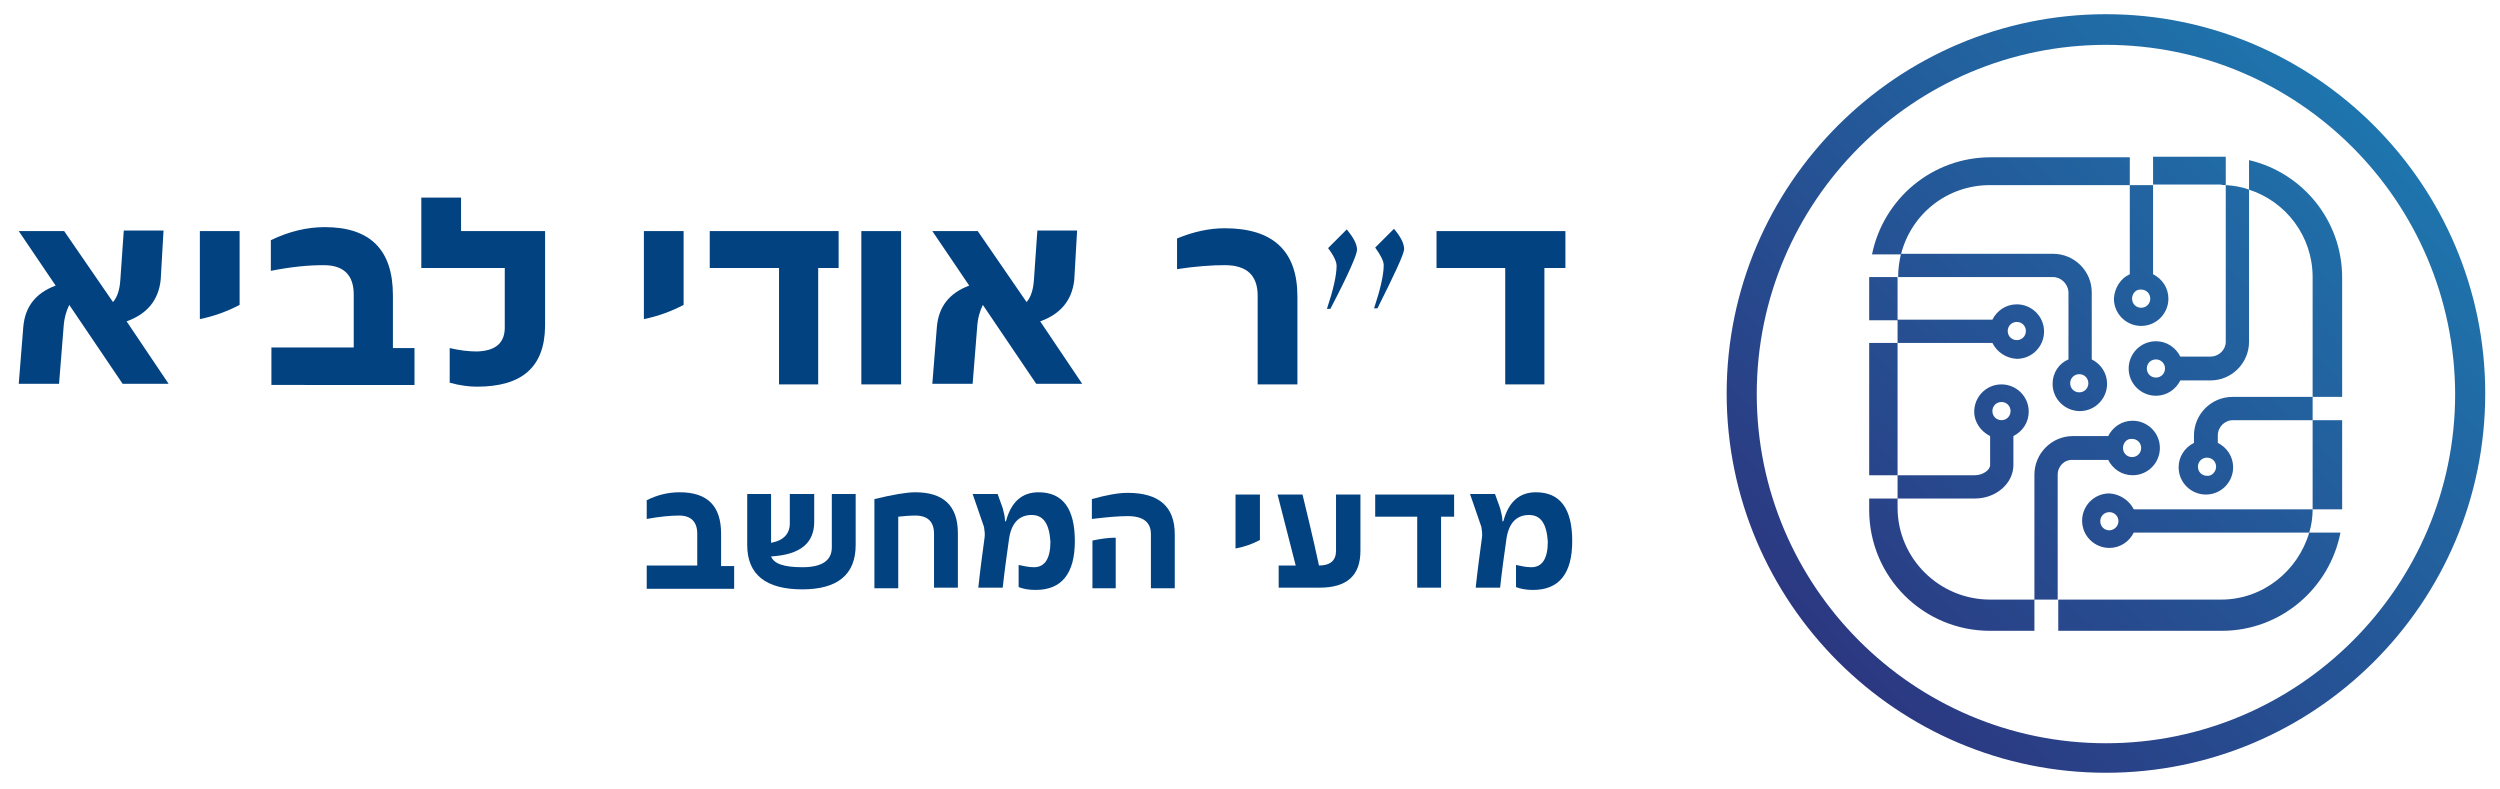 <?xml version="1.0" encoding="utf-8"?>
<!-- Generator: Adobe Illustrator 21.0.2, SVG Export Plug-In . SVG Version: 6.00 Build 0)  -->
<svg version="1.1" id="Isolation_Mode" xmlns="http://www.w3.org/2000/svg" xmlns:xlink="http://www.w3.org/1999/xlink" x="0px"
	 y="0px" viewBox="0 0 440.3 139" style="enable-background:new 0 0 440.3 139;" xml:space="preserve">
<style type="text/css">
	.st0{fill:#034281;}
	.st1{fill:url(#SVGID_1_);}
	.st2{fill:url(#SVGID_2_);}
</style>
<g>
	<path class="st0" d="M19.9,53.2c0.8-0.9,1.2-2.3,1.3-4l0.6-8.6h7l-0.5,8.7c-0.4,3.6-2.4,6-6,7.3l7.4,11h-8.1l-9.4-13.9
		c-0.5,1-0.9,2.3-1,3.9l-0.8,10H3.3l0.8-10c0.3-3.6,2.2-6,5.7-7.3l-6.5-9.6h8L19.9,53.2z"/>
	<path class="st0" d="M35.2,40.7h7v13c-2.1,1.1-4.5,2-7,2.5V40.7z"/>
	<path class="st0" d="M47.8,67.7v-6.5h14.5v-9.3c0-3.5-1.8-5.2-5.3-5.2c-2.7,0-5.8,0.3-9.3,1v-5.4c3.3-1.6,6.5-2.3,9.5-2.3
		c8,0,12,4,12,12v9.3h3.8v6.5H47.8z"/>
	<path class="st0" d="M88.9,47.2H74.2V34.8h7v5.9H96v16.8c-0.1,7.1-4,10.6-12,10.6c-1.4,0-3-0.2-4.8-0.7v-6.1
		c1.7,0.4,3.3,0.6,4.8,0.6c3.3-0.1,5-1.5,4.9-4.5L88.9,47.2z"/>
	<path class="st0" d="M113.4,40.7h7v13c-2.1,1.1-4.5,2-7,2.5V40.7z"/>
	<path class="st0" d="M144.1,47.2v20.5h-6.9V47.2H125v-6.5h22.7v6.5H144.1z"/>
	<path class="st0" d="M151.7,40.7h7v27h-7V40.7z"/>
	<path class="st0" d="M180.8,53.2c0.8-0.9,1.2-2.3,1.3-4l0.6-8.6h7l-0.5,8.7c-0.4,3.6-2.4,6-6,7.3l7.4,11h-8.1l-9.4-13.9
		c-0.5,1-0.9,2.3-1,3.9l-0.8,10h-7.1l0.8-10c0.3-3.6,2.2-6,5.7-7.3l-6.5-9.6h8L180.8,53.2z"/>
	<path class="st0" d="M221.5,67.7V52.1c0-3.6-1.9-5.4-5.8-5.4c-2.3,0-5.1,0.2-8.4,0.7V42c2.9-1.2,5.7-1.8,8.4-1.8
		c8.5,0,12.8,4,12.8,12v15.5H221.5z"/>
	<path class="st0" d="M234.3,54.4h-0.6c1.1-3.3,1.7-5.9,1.7-7.6c0-0.7-0.5-1.8-1.5-3.1l3.3-3.3c1.2,1.5,1.8,2.6,1.8,3.6
		C239,44.8,237.5,48.3,234.3,54.4z M242.6,54.3h-0.6c1.1-3.3,1.7-5.9,1.7-7.6c0-0.7-0.5-1.7-1.5-3.1l3.3-3.3
		c1.2,1.4,1.8,2.6,1.8,3.6C247.2,44.9,245.6,48.3,242.6,54.3z"/>
	<path class="st0" d="M272,47.2v20.5h-6.9V47.2H253v-6.5h22.7v6.5H272z"/>
	<path class="st0" d="M113.9,103.6v-4h8.9V94c0-2.1-1.1-3.2-3.2-3.2c-1.6,0-3.5,0.2-5.7,0.6v-3.3c2-1,3.9-1.4,5.8-1.4
		c4.9,0,7.3,2.4,7.3,7.3v5.7h2.3v4H113.9z"/>
	<path class="st0" d="M131.6,96v-9h4.2v8.6c2.2-0.4,3.4-1.6,3.3-3.7V87h4.3v4.9c0,3.8-2.5,5.8-7.6,6.1c0.5,1.3,2.3,1.9,5.5,1.9
		c3.5,0,5.2-1.2,5.2-3.5V87h4.2v9c0,5.2-3.2,7.8-9.4,7.8C134.9,103.8,131.6,101.2,131.6,96z"/>
	<path class="st0" d="M164.5,103.6V94c0-2.1-1.1-3.2-3.3-3.2c-1,0-2,0.1-3,0.2v12.6h-4.2V87.9c3.3-0.8,5.7-1.2,7.2-1.2
		c5,0,7.5,2.4,7.5,7.2v9.6H164.5z"/>
	<path class="st0" d="M181.7,90.7c-2.2,0-3.6,1.4-4,4.3c-0.4,2.8-0.8,5.7-1.1,8.5h-4.3c0.3-2.9,0.7-5.8,1.1-8.8
		c0.1-0.6,0-1.3-0.1-1.9l-2-5.8h4.4l0.9,2.5c0.2,0.8,0.4,1.5,0.4,2.2c0,0.2,0.1,0.2,0.2,0c0.9-3.3,2.8-5,5.7-5
		c4.3,0,6.4,2.9,6.4,8.6c0,5.7-2.3,8.6-6.9,8.6c-1.3,0-2.2-0.2-3-0.5v-3.9c0.9,0.2,1.8,0.4,2.7,0.4c1.9,0,2.9-1.5,2.9-4.5
		C184.8,92.3,183.8,90.7,181.7,90.7z"/>
	<path class="st0" d="M202.7,103.6v-9.5c0-2.1-1.3-3.2-4.1-3.2c-1.7,0-3.8,0.2-6.3,0.5v-3.5c2.5-0.7,4.6-1.1,6.3-1.1
		c5.5,0,8.3,2.4,8.3,7.3v9.5H202.7z M192.4,103.6v-8.4c1.4-0.3,2.8-0.5,4.1-0.5v8.9H192.4z"/>
	<path class="st0" d="M217.6,87.1h4.3v8c-1.3,0.7-2.7,1.2-4.3,1.5V87.1z"/>
	<path class="st0" d="M225.2,103.6v-4h3L225,87.1h4.4c1.8,7.4,2.7,11.5,2.9,12.5c2,0,3-0.9,3-2.6v-9.9h4.3V97c0,4.4-2.4,6.5-7.2,6.5
		h-0.7H225.2z"/>
	<path class="st0" d="M253.8,91v12.5h-4.2V91h-7.4v-3.9h13.9V91H253.8z"/>
	<path class="st0" d="M269.3,90.7c-2.2,0-3.6,1.4-4,4.3c-0.4,2.8-0.8,5.7-1.1,8.5h-4.3c0.3-2.9,0.7-5.8,1.1-8.8
		c0.1-0.6,0-1.3-0.1-1.9l-2-5.8h4.4l0.9,2.5c0.2,0.8,0.4,1.5,0.4,2.2c0,0.2,0.1,0.2,0.2,0c0.9-3.3,2.8-5,5.7-5
		c4.3,0,6.4,2.9,6.4,8.6c0,5.7-2.3,8.6-6.9,8.6c-1.3,0-2.2-0.2-3-0.5v-3.9c0.9,0.2,1.8,0.4,2.7,0.4c1.9,0,2.9-1.5,2.9-4.5
		C272.4,92.3,271.4,90.7,269.3,90.7z"/>
</g>
<g>
	<linearGradient id="SVGID_1_" gradientUnits="userSpaceOnUse" x1="418.549" y1="21.822" x2="323.458" y2="116.617">
		<stop  offset="0" style="stop-color:#1E75AD"/>
		<stop  offset="1" style="stop-color:#2B3881"/>
	</linearGradient>
	<path class="st1" d="M370.9,136.1c-36.8,0-66.8-30-66.8-66.8c0-36.8,30-66.8,66.8-66.8c36.8,0,66.8,30,66.8,66.8
		C437.7,106.2,407.7,136.1,370.9,136.1z M370.9,7.9c-33.9,0-61.5,27.6-61.5,61.5c0,33.9,27.6,61.5,61.5,61.5
		c33.9,0,61.5-27.6,61.5-61.5C432.3,35.5,404.8,7.9,370.9,7.9z"/>
	<linearGradient id="SVGID_2_" gradientUnits="userSpaceOnUse" x1="418.548" y1="21.82" x2="323.457" y2="116.616">
		<stop  offset="0" style="stop-color:#1E75AD"/>
		<stop  offset="1" style="stop-color:#2B3881"/>
	</linearGradient>
	<path class="st2" d="M406.7,93.8h5.5c-1.9,9.8-10.5,17.3-20.9,17.3h-28.8v-5.5h28.7C398.5,105.6,404.7,100.6,406.7,93.8z
		 M334.2,89.4v-1.6h-5v2c0,11.8,9.5,21.3,21.3,21.3h7.8v-5.5h-7.8C341.5,105.6,334.2,98.3,334.2,89.4z M407.3,48.8v21.1h5.2V48.9
		c0-10.1-7-18.5-16.4-20.7v5.2C402.6,35.5,407.3,41.6,407.3,48.8z M334.2,48.8h-5c0,0,0,0.1,0,0.2v7.4h5L334.2,48.8
		C334.2,48.8,334.2,48.8,334.2,48.8z M392,32.6v-5c-0.3,0-0.5,0-0.8,0h-12v4.9h11.9C391.4,32.6,391.7,32.6,392,32.6z M350.5,32.6
		h24.6v-4.9h-24.5c-10.3,0-18.9,7.3-20.9,17.1h5.1C336.6,37.7,342.9,32.6,350.5,32.6z M329.2,60.4v23.3h5V60.4H329.2z M407.3,89.7
		h5.2V74h-5.2v15.4C407.3,89.5,407.3,89.6,407.3,89.7z M375.1,48.3V32.6h4.1v15.7c1.6,0.8,2.7,2.4,2.7,4.3c0,2.6-2.1,4.8-4.8,4.8
		c-2.6,0-4.8-2.1-4.8-4.8C372.4,50.7,373.5,49,375.1,48.3z M375.5,52.6c0,0.9,0.7,1.6,1.6,1.6c0.9,0,1.6-0.7,1.6-1.6
		c0-0.9-0.7-1.6-1.6-1.6C376.2,50.9,375.5,51.7,375.5,52.6z M361.6,48.8h-27.3c0-1.4,0.2-2.8,0.5-4.1h26.8c3.7,0,6.8,3,6.8,6.8v11.8
		c1.6,0.8,2.7,2.4,2.7,4.3c0,2.6-2.1,4.8-4.8,4.8c-2.6,0-4.8-2.1-4.8-4.8c0-1.9,1.1-3.6,2.8-4.3V51.4C364.2,50,363,48.8,361.6,48.8z
		 M364.6,67.5c0,0.9,0.7,1.6,1.6,1.6c0.9,0,1.6-0.7,1.6-1.6c0-0.9-0.7-1.6-1.6-1.6C365.3,65.9,364.6,66.6,364.6,67.5z M392,60.2
		V32.6c1.4,0.1,2.8,0.3,4.1,0.8v26.8c0,3.7-3,6.8-6.8,6.8H384c-0.8,1.6-2.4,2.7-4.3,2.7c-2.6,0-4.8-2.1-4.8-4.8
		c0-2.6,2.1-4.8,4.8-4.8c1.9,0,3.5,1.1,4.3,2.7h5.3C390.8,62.8,392,61.6,392,60.2z M381.3,64.9c0-0.9-0.7-1.6-1.6-1.6
		c-0.9,0-1.6,0.7-1.6,1.6c0,0.9,0.7,1.6,1.6,1.6C380.6,66.5,381.3,65.8,381.3,64.9z M350.9,60.4h-16.7v-4.1h16.7
		c0.8-1.6,2.4-2.7,4.3-2.7c2.6,0,4.8,2.1,4.8,4.8c0,2.6-2.1,4.8-4.8,4.8C353.3,63.1,351.7,62,350.9,60.4z M353.6,58.3
		c0,0.9,0.7,1.6,1.6,1.6c0.9,0,1.6-0.7,1.6-1.6c0-0.9-0.7-1.6-1.6-1.6C354.3,56.7,353.6,57.4,353.6,58.3z M362.4,83.6v22h-4.1v-22
		c0-3.7,3-6.8,6.8-6.8h6.2c0.8-1.6,2.4-2.7,4.3-2.7c2.6,0,4.8,2.1,4.8,4.8c0,2.6-2.1,4.8-4.8,4.8c-1.9,0-3.5-1.1-4.3-2.7h-6.2
		C363.6,80.9,362.4,82.1,362.4,83.6z M373.9,78.9c0,0.9,0.7,1.6,1.6,1.6c0.9,0,1.6-0.7,1.6-1.6c0-0.9-0.7-1.6-1.6-1.6
		C374.6,77.2,373.9,78,373.9,78.9z M375.8,89.7h31.5c0,1.4-0.2,2.8-0.6,4.1h-30.9c-0.8,1.6-2.4,2.7-4.3,2.7c-2.6,0-4.8-2.1-4.8-4.8
		c0-2.6,2.1-4.8,4.8-4.8C373.3,87,375,88.1,375.8,89.7z M373.1,91.8c0-0.9-0.7-1.6-1.6-1.6c-0.9,0-1.6,0.7-1.6,1.6
		c0,0.9,0.7,1.6,1.6,1.6C372.3,93.4,373.1,92.7,373.1,91.8z M407.3,69.9V74h-14c-1.5,0-2.7,1.2-2.7,2.7v1.3c1.6,0.8,2.7,2.4,2.7,4.3
		c0,2.6-2.1,4.8-4.8,4.8c-2.6,0-4.8-2.1-4.8-4.8c0-1.9,1.1-3.5,2.7-4.3v-1.3c0-3.7,3-6.8,6.8-6.8H407.3z M390.3,82.2
		c0-0.9-0.7-1.6-1.6-1.6c-0.9,0-1.6,0.7-1.6,1.6c0,0.9,0.7,1.6,1.6,1.6C389.5,83.9,390.3,83.1,390.3,82.2z M347.8,87.8h-13.6v-4.1
		h13.6c1.4,0,2.7-0.9,2.7-1.8v-5.1c-1.6-0.8-2.8-2.4-2.8-4.3c0-2.6,2.1-4.8,4.8-4.8c2.6,0,4.8,2.1,4.8,4.8c0,1.9-1.1,3.5-2.7,4.3
		v5.1C354.6,85.1,351.6,87.8,347.8,87.8z M350.9,72.4c0,0.9,0.7,1.6,1.6,1.6c0.9,0,1.6-0.7,1.6-1.6c0-0.9-0.7-1.6-1.6-1.6
		C351.6,70.8,350.9,71.5,350.9,72.4z"/>
</g>
</svg>
